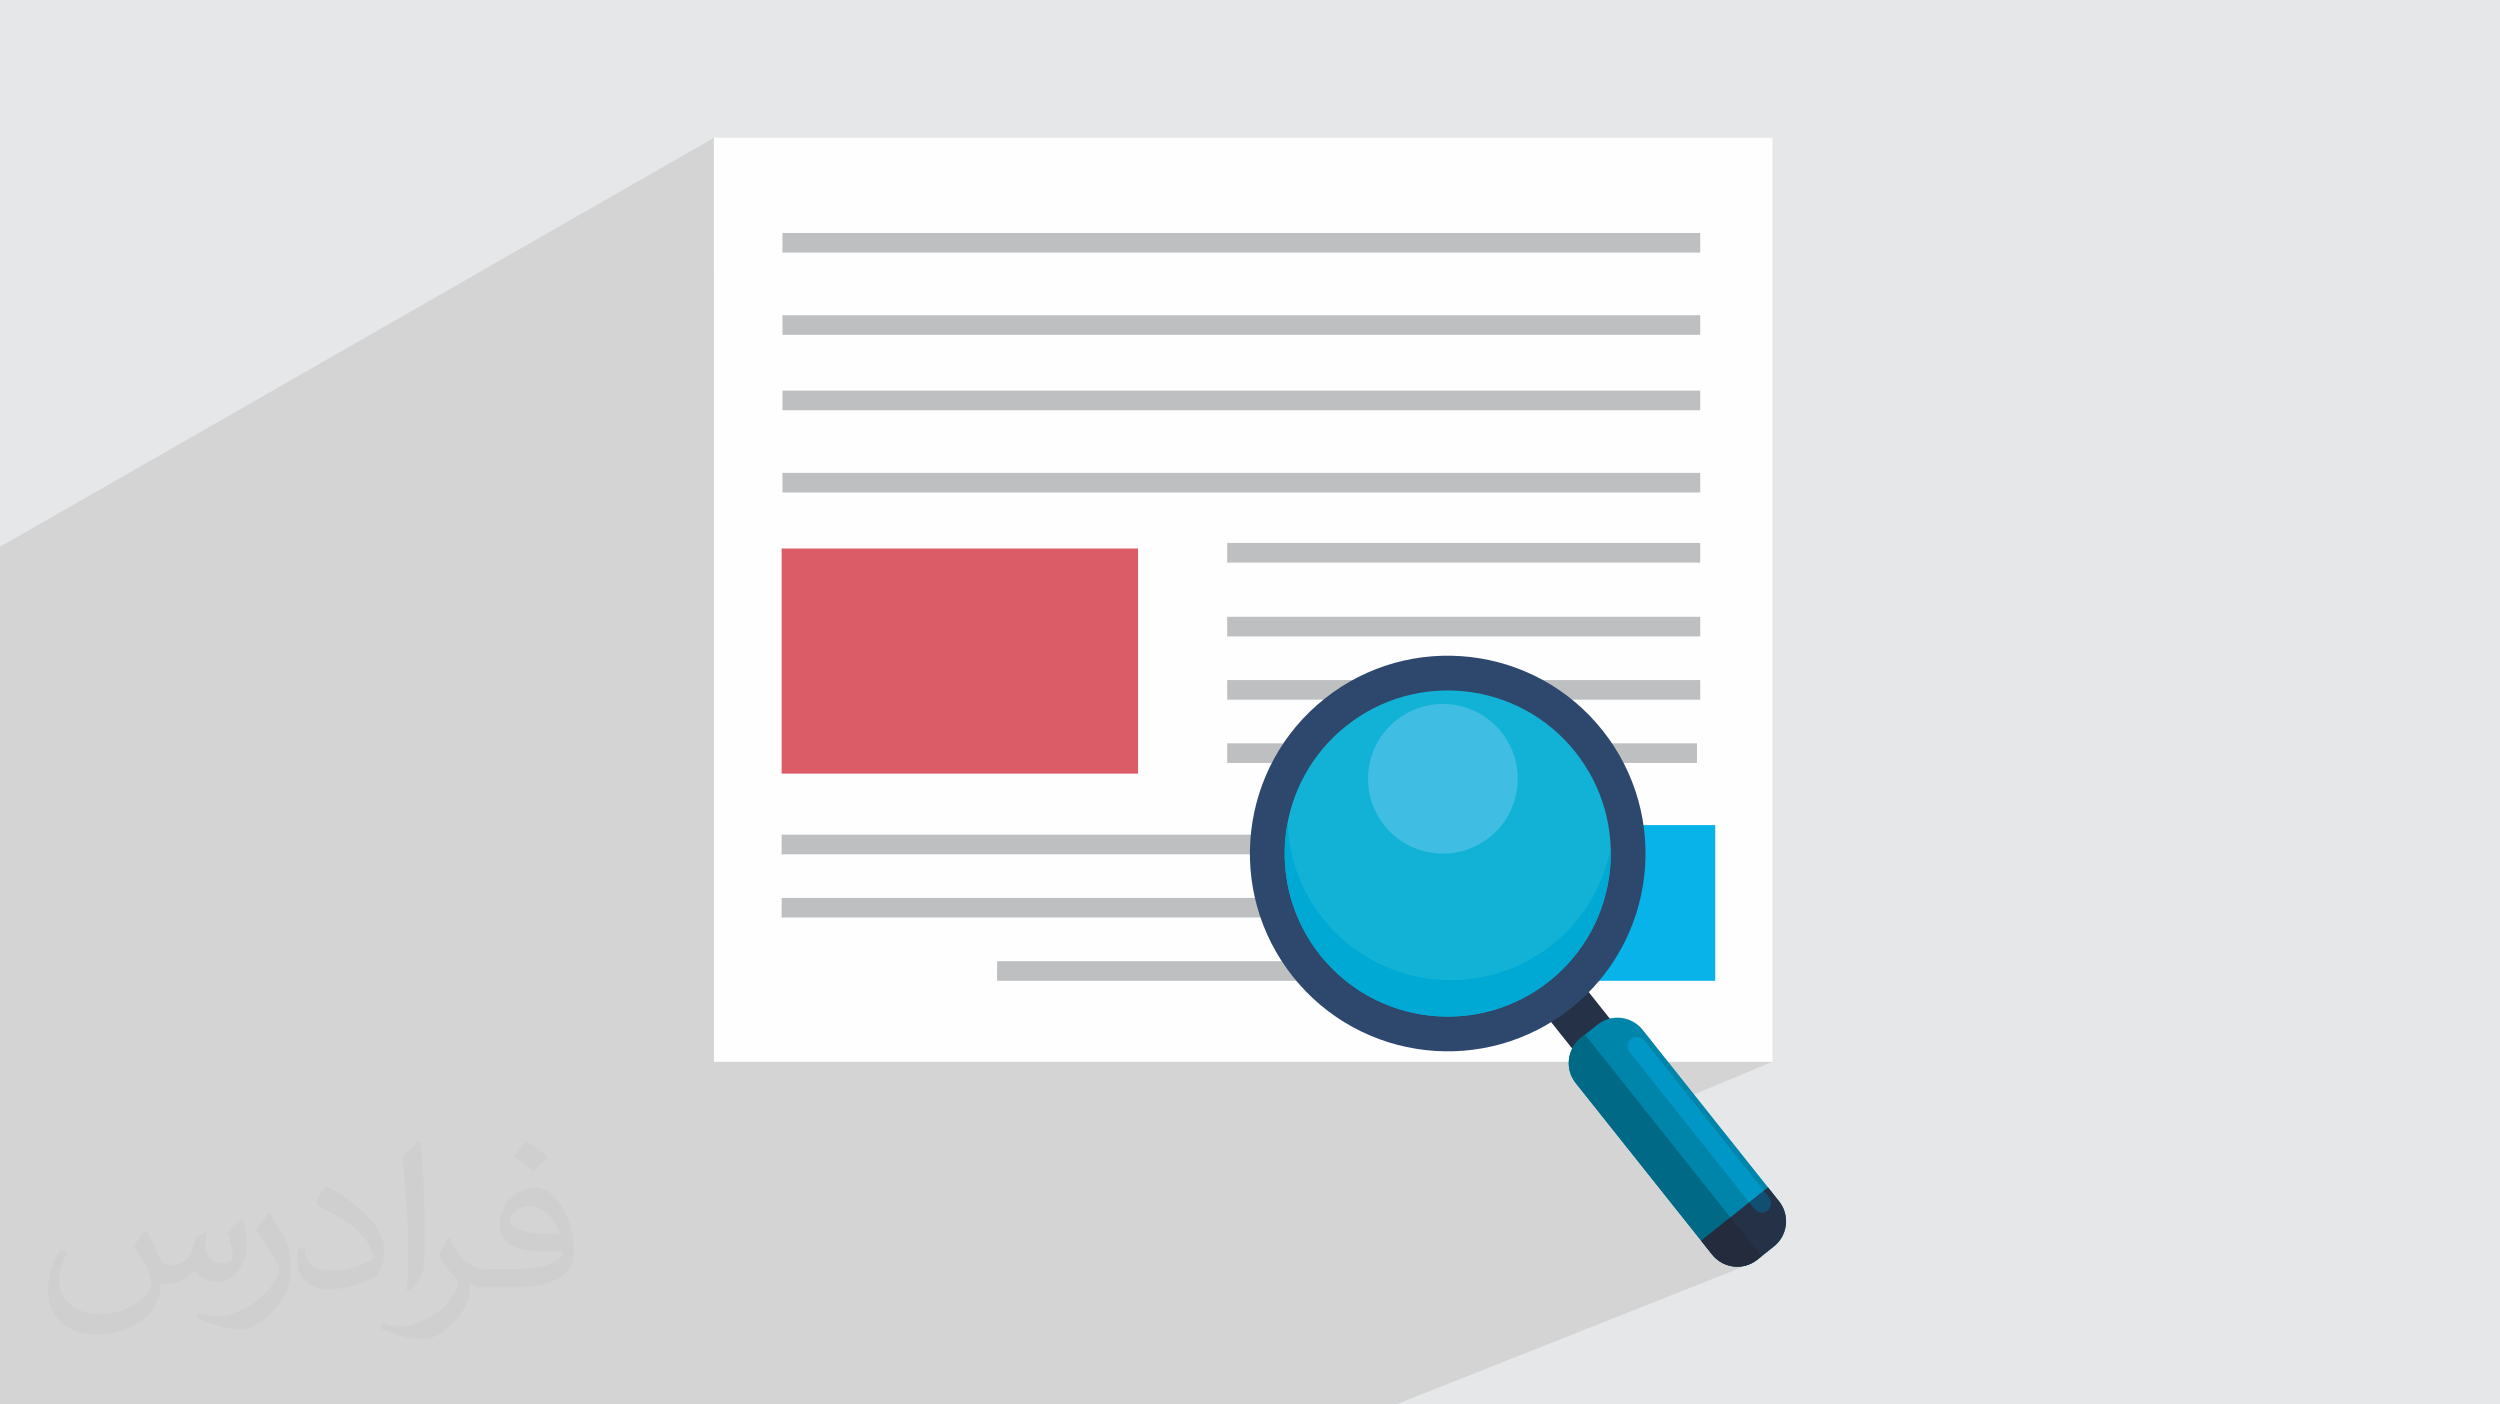 <?xml version="1.0" encoding="UTF-8"?>
<!DOCTYPE svg PUBLIC "-//W3C//DTD SVG 1.1//EN" "http://www.w3.org/Graphics/SVG/1.1/DTD/svg11.dtd">
<!-- Creator: CorelDRAW -->
<svg xmlns="http://www.w3.org/2000/svg" xml:space="preserve" width="94.192mm" height="52.917mm" version="1.1" style="shape-rendering:geometricPrecision; text-rendering:geometricPrecision; image-rendering:optimizeQuality; fill-rule:evenodd; clip-rule:evenodd"
viewBox="0 0 9419.16 5291.66"
 xmlns:xlink="http://www.w3.org/1999/xlink"
 xmlns:xodm="http://www.corel.com/coreldraw/odm/2003">
 <defs>
  <style type="text/css">
   <![CDATA[
    .fil0 {fill:#E6E7E8}
    .fil13 {fill:#006985;fill-rule:nonzero}
    .fil12 {fill:#0085AA;fill-rule:nonzero}
    .fil15 {fill:#0097C7;fill-rule:nonzero}
    .fil11 {fill:#00A9D4;fill-rule:nonzero}
    .fil6 {fill:#08B3E9;fill-rule:nonzero}
    .fil16 {fill:#104F71;fill-rule:nonzero}
    .fil10 {fill:#11B2D5;fill-rule:nonzero}
    .fil14 {fill:#232B3D;fill-rule:nonzero}
    .fil8 {fill:#253147;fill-rule:nonzero}
    .fil9 {fill:#2E486D;fill-rule:nonzero}
    .fil17 {fill:#3FBDE3;fill-rule:nonzero}
    .fil4 {fill:#96989A;fill-rule:nonzero}
    .fil7 {fill:#BDBFC1;fill-rule:nonzero}
    .fil5 {fill:#DB5C67;fill-rule:nonzero}
    .fil3 {fill:#FEFEFE;fill-rule:nonzero}
    .fil2 {fill:#373435;fill-opacity:0.031}
    .fil1 {fill:#373435;fill-opacity:0.102}
   ]]>
  </style>
 </defs>
 <g id="Layer_x0020_1">
  <polygon class="fil0" points="-0,0 9419.16,0 9419.16,5291.66 -0,5291.66 "/>
  <path class="fil1" d="M-0 4172.51l0 -2.74 0 -28.89 0 -29.3 0 -41.51 0 -5.57 0 -242.72 0 -1.08 0 -54.53 0 -13.48 0 -5.38 0 -144.4 0 -258.12 0 -282.27 0 -258.77 0 -282.27 0 -461.44 2689.81 -1540.83 0 502.6 258.28 -144 3457.84 0 0 73.86 -469.4 236.01 469.4 0 0 73.87 -425.22 210.19 425.22 0 0 73.87 -485.05 236 485.05 0 0 73.88 -241.6 115.5 22.25 0 1.95 -0.2 1.82 -0.57 -158.18 75.57 373.76 0 0 73.87 -433.77 204.24 433.77 0 0 73.88 -355.07 164.48 355.07 0 0 73.87 -360.18 164.5 347.92 0 0 73.87 -519.93 234.15 588.68 0 0 586.66 -381.09 162.76 10.53 13.23 -141.79 112.81 -10.96 4.66 -2.52 11.64 3.16 0 213.5 -90.7 2.76 -1.07 2.81 -0.84 2.85 -0.59 2.87 -0.35 2.89 -0.12 3.88 0.21 3.84 0.64 3.75 1.06 3.63 1.47 3.47 1.88 3.27 2.29 3.04 2.69 2.76 3.08 63.93 80.35 419.1 0 -314.82 131.06 278.48 350.01 19.48 -7.86 -15.76 12.54 0.01 0.01 -55.22 43.94 19.83 24.93 2.77 3.08 3.04 2.69 3.27 2.28 3.47 1.88 3.63 1.47 3.75 1.06 3.84 0.64 3.88 0.21 2.88 -0.12 2.88 -0.35 2.85 -0.59 2.8 -0.84 2.75 -1.07 -213.78 85.77 -0.01 0.01 -29.06 23.13 41.81 52.54 8.86 9.91 3.37 3.13 0.14 0.13 6.16 5.46 0.05 0.04 4.12 3.11 0.05 0.03 6.38 4.46 0.04 0.03 4.33 2.64 6.8 3.69 0.03 0.02 4.6 2.22 7.32 2.96 4.41 1.63 0.01 0 8.6 2.42 3.51 0.93 0.03 0.01 12.29 2.03 0.04 0.01 2.09 0.13 10.4 0.57 8.71 -0.26 1.96 -0.08 10.77 -1.37 3.09 -0.64 0.19 -0.04 7.27 -1.65 4.21 -1.25 6.47 -2.15 0.06 -0.02 6.85 -2.69 -6.38 2.53 1.47 -0.49 -45.56 18.07 -98 509.31 98 -509.31 -0.04 0.02 -101.61 509.29 101.61 -509.29 -0.44 0.18 -120.11 509.11 120.11 -509.11 -103.16 40.89 -43.46 17.23 -701.91 278.33 -37.35 172.66 37.35 -172.66 -435.43 172.66 -0.23 0 -21.96 0 -0.04 0 -201.52 0 -166.16 0 -27.38 0 -6.42 0 -57.79 0 -11.87 0 -65.76 0 -50.92 0 -14.51 0 -122 0 -80.96 0 -855.23 0 -418.57 0 -86.73 0 -110.58 0 -53.76 0 -6.53 0 -16.13 0 -9.54 0 -112.2 0 -37.69 0 -1.82 0 -12.38 0 -37 0 -9.83 0 -150.92 0 -209.94 0 -89.33 0 -47.82 0 -225.72 0 -404.07 0 -11.69 0 -148.92 0 -13.54 0 -96.93 0 -71.33 0 -167.07 0 -17.2 0 -1.79 0 -75.54 0 -6.51 0 -17.31 0 -1.59 0 -18.21 0 -1.17 0 -5.76 0 -11.82 0 -49.08 0 -1.79 0 -37.18 0 -62.2 0 -26.64 0 -11.71 0 -89.32 0 -8.71 0 -117.19 0 -9.51 0 -130.22 0 -141.64 0 -25.44 0 -6.76 0 -27.25 0 -97.64 0 -27.2 0 0 -35.5 0 -55.99 0 -24.96 0 -39.35 0 -10.89 0 -15.5 0 -34.54 0 -70.83 0 -5.48 0 -12.8 0 -26.98 0 -31.18 0 -0.87 0 -8.82 0 -37.34 0 -11.98 0 -5.08 0 -6.53 0 -54.75 0 -10.35 0 -129.56 0 -60.93 0 -16.18 0 -0.14 0 -157.04 0 -60.93 0 -23.03 0 -127.89 0 -43.73zm5911.74 -172.1l24.85 0 2.52 -11.64 -27.37 11.64zm528.23 823.03l-52.8 468.22 52.8 -468.22zm-43.46 17.23l-34.02 450.99 34.02 -450.99z"/>
  <path class="fil2" d="M550.85 4636.82c17.98,27.25 29.64,53.44 41.02,82.55 8.46,16.94 12.95,48.16 52.65,48.16 11.63,0 28.32,-3.43 43.13,-11.63 16.66,-8.74 29.36,-21.97 35.99,-42.06l15.87 -53.44 38.63 -19.05 2.64 2.64c-5.28,20.12 -6.6,39.42 -6.6,54.51 0,44.7 38.63,61.65 69.32,61.65 17.98,0 34.14,-8.74 34.14,-25.15 0,-21.16 -8.99,-57.15 -20.65,-89.43 17.98,-17.98 35.99,-35.99 56.62,-50.55l3.17 1.6c8.99,38.1 14.02,75.67 14.02,100.81 0,24.61 -10.85,51.87 -19.84,69.6 -18.52,34.92 -51.33,62.71 -91.01,62.71 -30.15,0 -63.75,-15.09 -86.79,-43.13l-1.32 0c-21.69,27 -55.3,51.33 -109.02,51.33l-16.66 0c-2.64,35.46 -10.31,60.58 -21.97,83.08 -32,62.43 -127,106.63 -216.43,106.63 -124.36,0 -186.79,-71.7 -186.79,-167.21 0,-59 19.3,-113.77 48.95,-152.65l24.33 10.06c-18.52,35.46 -30.96,68.78 -30.96,101.6 0,89.43 72.77,132.03 156.64,132.03 77.8,0 174.09,-49.48 191.57,-106.88 -6.6,-62.71 -30.15,-92.07 -66.14,-149.22 10.85,-19.05 24.87,-38.1 42.34,-58.47l3.17 0 0 0 0 0 -0.02 -0.09zm1434.31 -336.55c26.19,16.41 51.87,35.71 76.99,57.94 -14.02,19.84 -31.5,37.85 -53.19,53.72 -25.15,-20.37 -50.27,-37.85 -75.95,-56.36 17.45,-19.58 34.67,-38.35 52.12,-55.3l0 0 0 0 0 0 0 0 0 0 0.03 0zm13.49 244.48c-42.34,0 -76.99,27.79 -76.99,48.41 0,44.2 84.66,57.94 186,57.4 -12.7,-51.87 -57.15,-105.84 -109.02,-105.84l0.01 0.03zm-95 236.55c55.04,0 103.2,-1.6 139.95,-10.85 41.02,-10.31 75.67,-30.96 75.67,-45.24 0,-3.71 0,-8.2 -1.32,-11.91 -23.01,2.11 -49.48,2.11 -72.49,2.11 -74.6,0 -131.75,-16.94 -154.25,-58.75 -5.56,-11.63 -9.52,-24.61 -9.52,-39.42 0,-40.49 17.45,-79.91 48.16,-107.16 25.65,-22.48 53.97,-36.5 82.8,-36.5 52.12,0 93.65,41.81 122.76,107.7 15.87,35.99 26.72,77.52 26.72,129.92 0,34.92 -9.52,64.29 -31.22,85.98 -40.49,39.17 -115.09,53.97 -229.39,53.97l-51.87 0 0 0 -13.49 0c-28.32,0 -48.69,-5.03 -64.82,-17.45l-2.64 0c0.79,6.6 1.32,12.95 1.32,19.05 0,25.65 -8.46,58.47 -25.65,84.66 -50.8,75.41 -105.84,108.2 -153.47,108.2 -48.16,0 -107.16,-18.52 -160.35,-42.6l9.52 -18.52c17.2,7.14 41.02,11.91 73.81,11.91 85.98,0 198.96,-82.55 212.98,-163.25 -3.17,-6.6 -8.99,-15.34 -17.2,-24.61 -25.15,-29.9 -41.02,-54.76 -55.83,-80.95 12.7,-25.15 24.33,-45.24 35.18,-63.5l4.5 -0.53c36.78,74.88 70.1,117.73 144.45,117.73l11.63 0 0 0 53.97 0 0 0 0 0 0 0 0 0 0 0 0.09 0.01zm-372.54 79.12c6.35,-34.39 6.88,-73.02 6.88,-109.02l0 -53.44c0,-99.75 -12.7,-244.73 -23.01,-339.19 17.98,-19.3 43.13,-42.06 62.97,-57.4l5.82 1.6c13.49,118.8 16.66,256.39 16.66,383.64 0,33.35 -1.32,65.89 -4.5,89.69 -1.85,30.15 -19.3,52.91 -56.62,87.83l-8.2 -3.71zm-383.38 -157.43c1.85,46.84 24.87,83.62 105.31,83.62 50.01,0 92.33,-12.95 139.17,-35.18 8.46,-3.71 12.95,-8.74 12.95,-12.95 0,-29.36 -22.48,-68.25 -60.32,-103.71 -36.78,-33.35 -85.47,-62.71 -130.96,-82.3 -15.62,-6.6 -20.65,-13.49 -20.65,-20.12 0,-13.49 17.98,-41.81 32.82,-62.18l5.03 -0.53c52.12,27.25 110.34,67.74 153.47,112.7 39.17,41.53 63.5,83.62 63.5,129.39 0,33.86 -10.31,65.61 -27,95.25 -57.15,28.83 -118.01,50.8 -178.33,50.8 -73.28,0 -123.29,-34.39 -123.29,-115.09 0,-8.74 0,-22.22 3.17,-39.7l25.15 0 0 0 0 0 0 0 0 0 0 0 -0.02 0zm-132.57 -133.1l45.52 73.56c16.66,27.25 32.28,56.9 32.28,103.71l0 59.79c0,48.41 -30.96,100.28 -80.95,151.61 -39.17,34.67 -73.81,49.48 -105.84,49.48 -47.62,0 -102.13,-14.81 -165.1,-41.81l7.14 -18.52c19.84,5.28 42.85,9.78 71.17,9.78 90.5,-0.53 183.08,-66.67 225.42,-147.37 5.03,-9.27 6.88,-17.98 6.88,-24.08 0,-9.27 -5.03,-19.58 -8.99,-28.83 -23.01,-43.38 -48.69,-83.08 -76.99,-119.86 14.81,-23.29 29.64,-45.77 45.77,-68l3.71 0.53 0 0 0 0 0 0 0 0 0 0 -0.02 0.01z"/>
  <g id="_2222366964800">
   <path class="fil3" d="M6232.98 2917.45l-116.01 0c-5.37,0 -9.72,4.34 -9.72,9.7 0,5.37 4.35,9.73 9.72,9.73l116.01 0c5.37,0 9.73,-4.36 9.73,-9.73 0,-5.36 -4.36,-9.7 -9.73,-9.7z"/>
   <path class="fil3" d="M6012.55 2917.45l-116.05 0c-5.37,0 -9.73,4.34 -9.73,9.7 0,5.37 4.36,9.73 9.73,9.73l116.05 0c5.35,0 9.72,-4.36 9.72,-9.73 0,-5.36 -4.37,-9.7 -9.72,-9.7z"/>
   <path class="fil3" d="M6186.58 1951.55l-116.07 0c-5.37,0 -9.73,4.34 -9.73,9.71 0,5.37 4.36,9.73 9.73,9.73l116.07 0c5.35,0 9.7,-4.36 9.7,-9.73 0,-5.37 -4.35,-9.71 -9.7,-9.71z"/>
   <path class="fil3" d="M2970.71 2272.95l-116.02 0c-5.38,0 -9.75,4.35 -9.75,9.73 0,5.37 4.37,9.72 9.75,9.72l116.02 0c5.37,0 9.73,-4.35 9.73,-9.72 0,-5.38 -4.36,-9.73 -9.73,-9.73z"/>
   <path class="fil4" d="M4100.5 2074.89c0,29.52 -23.88,53.41 -53.41,53.41 -29.49,0 -53.4,-23.89 -53.4,-53.41 0,-29.49 23.91,-53.4 53.4,-53.4 29.53,0 53.41,23.91 53.41,53.4z"/>
   <polygon class="fil3" points="2689.81,4000.41 6678.1,4000.41 6678.1,519.21 2689.81,519.21 "/>
   <polygon class="fil5" points="2944.97,2914.77 4287.83,2914.77 4287.83,2066.59 2944.97,2066.59 "/>
   <polygon class="fil6" points="5361.26,3695.31 6462.42,3695.31 6462.42,3108.65 5361.26,3108.65 "/>
   <polygon class="fil7" points="4623.51,2397.78 6405.93,2397.78 6405.93,2323.9 4623.51,2323.9 "/>
   <polygon class="fil7" points="4623.51,2636.13 6405.93,2636.13 6405.93,2562.26 4623.51,2562.26 "/>
   <polygon class="fil7" points="4623.51,2874.5 6393.67,2874.5 6393.67,2800.63 4623.51,2800.63 "/>
   <polygon class="fil7" points="2944.97,3218.6 4986.1,3218.6 4986.1,3144.72 2944.97,3144.72 "/>
   <polygon class="fil7" points="2944.97,3456.95 4986.1,3456.95 4986.1,3383.09 2944.97,3383.09 "/>
   <polygon class="fil7" points="3756.8,3695.31 5125.43,3695.31 5125.43,3621.45 3756.8,3621.45 "/>
   <polygon class="fil8" points="6091.86,3871.3 5950.07,3984.11 5820.5,3821.23 5962.25,3708.43 "/>
   <path class="fil9" d="M6037.73 2751.73c256.26,322.12 202.92,790.96 -119.18,1047.24 -322.12,256.26 -790.97,202.92 -1047.24,-119.19 -256.26,-322.09 -202.91,-790.96 119.19,-1047.23 322.08,-256.28 790.97,-202.9 1047.23,119.18z"/>
   <path class="fil10" d="M5935.28 2833.25c211.24,265.51 167.25,652.01 -98.25,863.28 -265.51,211.23 -652.01,167.24 -863.25,-98.27 -211.28,-265.51 -167.28,-652.01 98.23,-863.25 265.52,-211.25 651.99,-167.27 863.27,98.24z"/>
   <path class="fil11" d="M5847.86 3559.19c-265.52,211.25 -651.99,167.26 -863.26,-98.24 -85.27,-107.21 -128.93,-234.11 -133.22,-361.26 -32.6,169.94 6.19,352.54 122.4,498.57 211.24,265.51 597.74,309.5 863.25,98.27 158.32,-126 237.8,-314.26 231.46,-502.02 -26.68,139.03 -101.15,269.61 -220.63,364.68z"/>
   <path class="fil12" d="M6703.05 4526.16c41.58,52.23 32.91,128.26 -19.33,169.82l-63.04 50.18c-52.25,41.56 -128.27,32.9 -169.81,-19.33l-514.21 -646.26c-41.53,-52.22 -32.89,-128.27 19.33,-169.82l63.06 -50.18c52.21,-41.53 128.28,-32.89 169.83,19.35l514.17 646.24z"/>
   <path class="fil8" d="M6409.06 4674.29l41.81 52.54c41.54,52.23 117.56,60.89 169.81,19.33l63.04 -50.18c52.24,-41.56 60.91,-117.59 19.33,-169.82l-41.81 -52.54 -252.18 200.67z"/>
   <path class="fil13" d="M6545.51 4772.45l0 0c0.01,0 0.03,0 0.04,0l0 0c-0.01,0 -0.03,0 -0.04,0zm-136.45 -98.16l-90.74 -114.06 -20.82 -26.13 -337.17 -423.79 -23.67 -29.74c-17.69,-22.23 -26.28,-48.79 -26.28,-75.16 0,-35.56 15.63,-70.8 45.61,-94.66l0 0 15.77 -12.55 547.63 688.29 -110.33 87.8z"/>
   <path class="fil14" d="M6545.51 4772.45c-35.56,0 -70.8,-15.63 -94.64,-45.62l0 0 -41.81 -52.54 0 0 110.33 -87.8 117.05 147.1 -15.76 12.57c-22.24,17.68 -48.78,26.27 -75.13,26.29 -0.01,0 -0.03,0 -0.04,0l0 0z"/>
   <path class="fil15" d="M6590.27 4530.11l-450.41 -566.13c-12.14,-15.25 -9.6,-37.43 5.63,-49.56 6.49,-5.18 14.24,-7.68 21.94,-7.68 10.39,0 20.67,4.57 27.64,13.32l450.42 566.11 -55.22 43.94z"/>
   <path class="fil16" d="M6637.75 4568.35c-10.38,0 -20.67,-4.57 -27.65,-13.31l-19.83 -24.93 55.22 -43.94 19.84 24.94c12.12,15.25 9.6,37.42 -5.66,49.57 -6.48,5.17 -14.23,7.67 -21.92,7.67z"/>
   <path class="fil17" d="M5436.59 3216.18c-82.99,0 -165.18,-36.45 -220.88,-106.44 -96.96,-121.88 -76.78,-299.27 45.11,-396.23 51.88,-41.31 113.85,-61.36 175.39,-61.36 82.99,0 165.16,36.45 220.85,106.44 96.97,121.87 76.79,299.28 -45.08,396.26 -51.9,41.28 -113.86,61.33 -175.39,61.33z"/>
   <polygon class="fil7" points="2948.09,1855.49 6405.93,1855.49 6405.93,1781.61 2948.09,1781.61 "/>
   <polygon class="fil7" points="4623.51,2119.66 6405.93,2119.66 6405.93,2045.79 4623.51,2045.79 "/>
   <polygon class="fil7" points="2948.09,1545.61 6405.93,1545.61 6405.93,1471.74 2948.09,1471.74 "/>
   <polygon class="fil7" points="2948.09,1261.55 6405.93,1261.55 6405.93,1187.68 2948.09,1187.68 "/>
   <polygon class="fil7" points="2948.09,951.67 6405.93,951.67 6405.93,877.81 2948.09,877.81 "/>
  </g>
 </g>
</svg>
